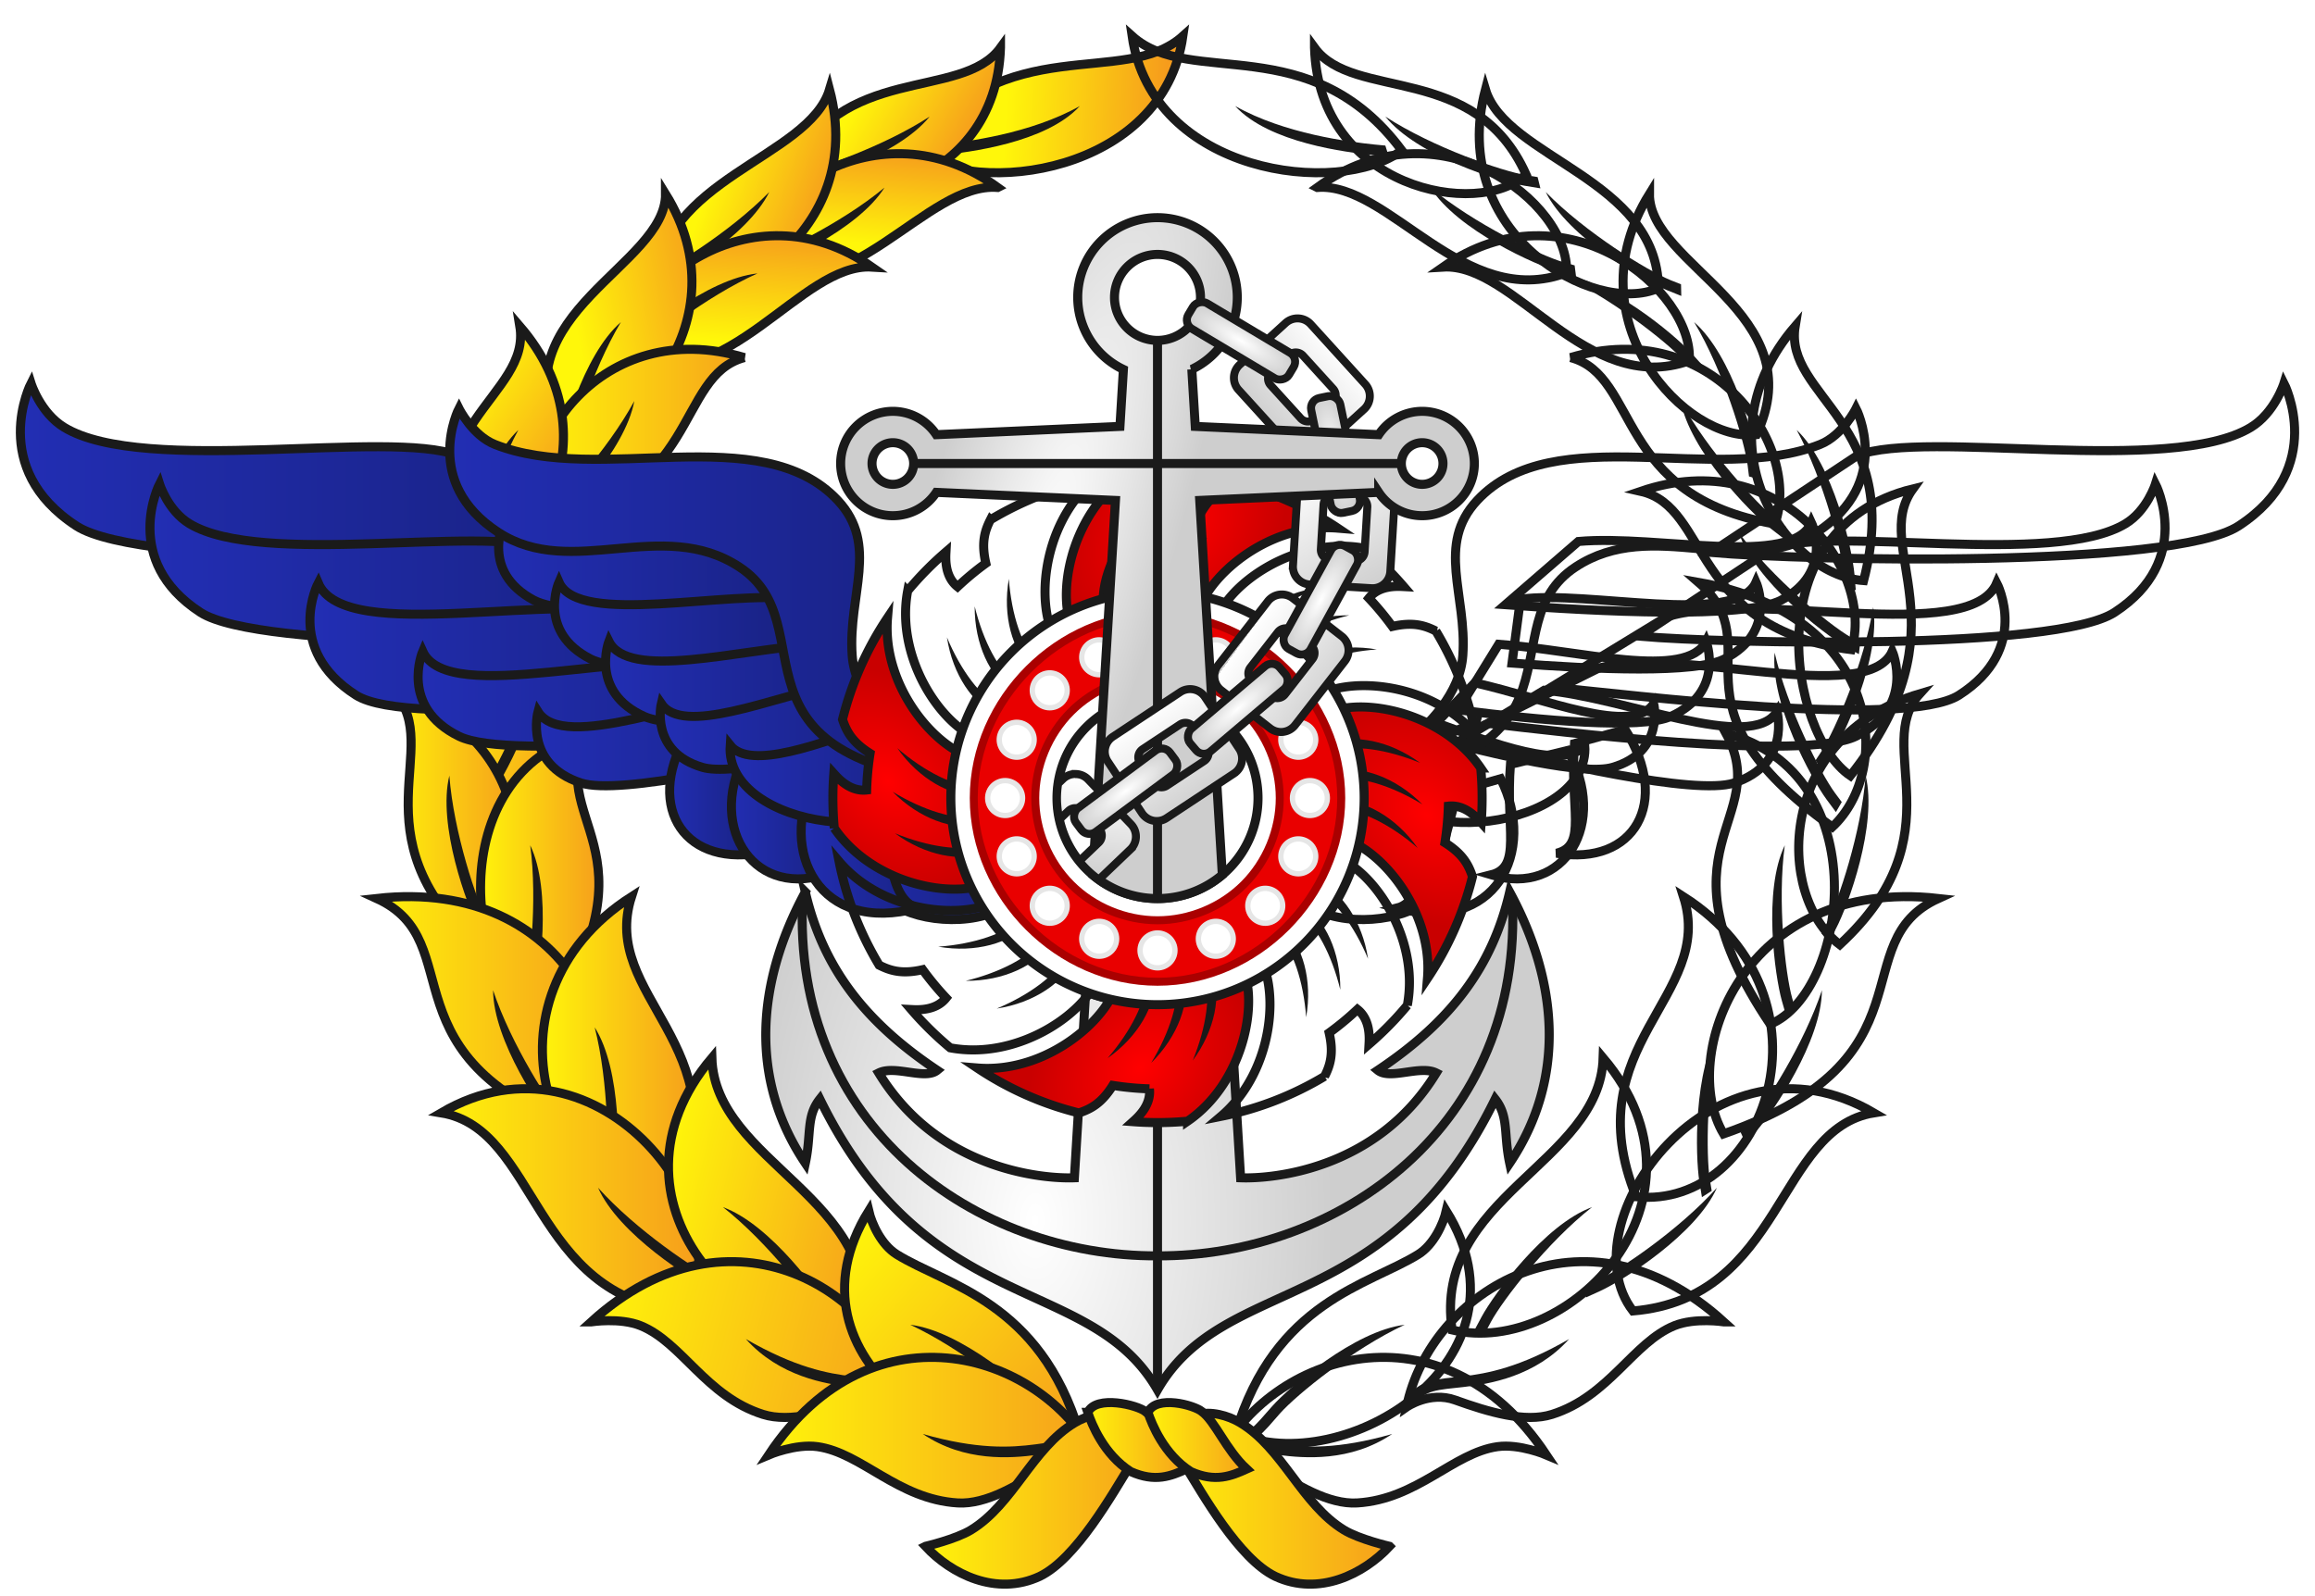 <svg xmlns="http://www.w3.org/2000/svg" xmlns:xlink="http://www.w3.org/1999/xlink" width="435" height="300" version="1.0"><defs><linearGradient id="g"><stop offset="0" style="stop-color:#222eb4;stop-opacity:1"/><stop offset="1" style="stop-color:#182180;stop-opacity:1"/></linearGradient><linearGradient id="f"><stop style="stop-color:#fff;stop-opacity:1" offset="0"/><stop style="stop-color:#cecece;stop-opacity:1" offset="1"/></linearGradient><linearGradient id="e"><stop style="stop-color:red;stop-opacity:1" offset="0"/><stop style="stop-color:#c90000;stop-opacity:1" offset="1"/></linearGradient><linearGradient id="d"><stop style="stop-color:#fff70a;stop-opacity:1" offset="0"/><stop style="stop-color:#f69c1c;stop-opacity:1" offset="1"/></linearGradient><linearGradient id="a"><stop style="stop-color:#7b7342;stop-opacity:1" offset="0"/><stop style="stop-color:#fbeb86;stop-opacity:1" offset="1"/></linearGradient><linearGradient id="b"><stop style="stop-color:#fbeb86;stop-opacity:1" offset="0"/><stop offset=".75" style="stop-color:#7b7342;stop-opacity:1"/><stop offset="1" style="stop-color:#fbeb86;stop-opacity:1"/></linearGradient><linearGradient id="c"><stop offset="0" style="stop-color:#e5b700;stop-opacity:1"/><stop offset="1" style="stop-color:#fff;stop-opacity:0"/></linearGradient><linearGradient xlink:href="#d" id="s" gradientUnits="userSpaceOnUse" x1="98.763" y1="82.124" x2="142.088" y2="82.124"/><linearGradient xlink:href="#d" id="t" gradientUnits="userSpaceOnUse" x1="70.664" y1="153.68" x2="96.941" y2="153.68"/><linearGradient xlink:href="#d" id="u" gradientUnits="userSpaceOnUse" x1="84.61" y1="106.291" x2="128.908" y2="106.291"/><linearGradient xlink:href="#d" id="v" gradientUnits="userSpaceOnUse" x1="72.578" y1="118.727" x2="96.929" y2="118.727"/><linearGradient xlink:href="#d" id="w" gradientUnits="userSpaceOnUse" x1="87.533" y1="165.943" x2="112.205" y2="165.943"/><linearGradient xlink:href="#d" id="y" gradientUnits="userSpaceOnUse" x1="88.523" y1="165.035" x2="112.437" y2="165.035"/><linearGradient xlink:href="#d" id="x" gradientUnits="userSpaceOnUse" x1="70.664" y1="153.68" x2="96.941" y2="153.68"/><linearGradient xlink:href="#d" id="z" gradientUnits="userSpaceOnUse" x1="68.679" y1="190.913" x2="115.72" y2="190.913"/><linearGradient xlink:href="#d" id="A" gradientUnits="userSpaceOnUse" x1="102.148" y1="196.218" x2="132.423" y2="196.218"/><linearGradient xlink:href="#d" id="B" gradientUnits="userSpaceOnUse" x1="79.494" y1="225.549" x2="131.224" y2="225.549"/><linearGradient xlink:href="#d" id="C" gradientUnits="userSpaceOnUse" x1="140.097" y1="241.545" x2="185.126" y2="241.545"/><linearGradient xlink:href="#d" id="D" gradientUnits="userSpaceOnUse" x1="88.285" y1="256.938" x2="153.989" y2="256.938"/><linearGradient xlink:href="#d" id="F" gradientUnits="userSpaceOnUse" x1="143.217" y1="268.815" x2="208.921" y2="268.815"/><linearGradient xlink:href="#d" id="E" gradientUnits="userSpaceOnUse" x1="145.928" y1="269.445" x2="205.451" y2="269.445"/><linearGradient xlink:href="#d" id="m" gradientUnits="userSpaceOnUse" x1="104.826" y1="61.794" x2="130.409" y2="42.437"/><linearGradient xlink:href="#d" id="n" gradientUnits="userSpaceOnUse" x1="106.36" y1="60.544" x2="129.842" y2="57.729"/><linearGradient xlink:href="#d" id="o" gradientUnits="userSpaceOnUse" x1="110.896" y1="58.498" x2="129.296" y2="57.875"/><linearGradient xlink:href="#d" id="p" gradientUnits="userSpaceOnUse" x1="108.026" y1="57.029" x2="129.925" y2="58.029"/><linearGradient xlink:href="#d" id="q" gradientUnits="userSpaceOnUse" x1="108.777" y1="58.381" x2="129.925" y2="58.029"/><linearGradient xlink:href="#d" id="r" gradientUnits="userSpaceOnUse" x1="106.62" y1="58.029" x2="132.796" y2="53.005"/><linearGradient xlink:href="#d" id="I" x1="171.718" y1="281.681" x2="218.165" y2="281.681" gradientUnits="userSpaceOnUse"/><linearGradient xlink:href="#d" id="H" x1="215.724" y1="281.681" x2="262.171" y2="281.681" gradientUnits="userSpaceOnUse"/><linearGradient xlink:href="#d" id="K" x1="214.229" y1="270.642" x2="235.221" y2="270.642" gradientUnits="userSpaceOnUse"/><linearGradient xlink:href="#d" id="J" x1="202.931" y1="270.642" x2="223.691" y2="270.642" gradientUnits="userSpaceOnUse"/><linearGradient xlink:href="#f" id="at" x1="263.152" y1="149.028" x2="282.977" y2="149.028" gradientUnits="userSpaceOnUse" spreadMethod="repeat" gradientTransform="rotate(137.74 273.588 105.388)"/><linearGradient xlink:href="#f" id="au" gradientUnits="userSpaceOnUse" spreadMethod="repeat" x1="280.769" y1="159.605" x2="266.055" y2="137.924" gradientTransform="rotate(-176.541 262.061 124.459)"/><linearGradient xlink:href="#f" id="az" gradientUnits="userSpaceOnUse" spreadMethod="repeat" x1="281.455" y1="151.661" x2="261" y2="152.32" gradientTransform="rotate(-142.123 252.746 142.38)"/><linearGradient xlink:href="#f" id="aB" gradientUnits="userSpaceOnUse" spreadMethod="repeat" x1="282.145" y1="146.209" x2="262.624" y2="146.883" gradientTransform="rotate(-123.491 244.87 159.6)"/><linearGradient xlink:href="#f" id="ax" gradientUnits="userSpaceOnUse" spreadMethod="repeat" x1="278.308" y1="160.502" x2="266.31" y2="146.493" gradientTransform="rotate(-133.709 238.8 169.15)"/><linearGradient xlink:href="#g" id="L" gradientUnits="userSpaceOnUse" x1="156.079" y1="153.891" x2="189.235" y2="153.891"/><linearGradient xlink:href="#g" id="M" gradientUnits="userSpaceOnUse" x1="2.711" y1="87.863" x2="115.751" y2="87.863"/><linearGradient xlink:href="#g" id="N" gradientUnits="userSpaceOnUse" x1="27.062" y1="105.133" x2="129.133" y2="105.133"/><linearGradient xlink:href="#g" id="O" gradientUnits="userSpaceOnUse" x1="57.126" y1="120.936" x2="145.86" y2="120.936"/><linearGradient xlink:href="#g" id="P" gradientUnits="userSpaceOnUse" x1="77.447" y1="130.701" x2="158.106" y2="130.701"/><linearGradient xlink:href="#g" id="Q" gradientUnits="userSpaceOnUse" x1="99.68" y1="138.707" x2="162.333" y2="138.707"/><linearGradient xlink:href="#g" id="R" gradientUnits="userSpaceOnUse" x1="124.714" y1="148.835" x2="142.453" y2="148.835"/><linearGradient xlink:href="#g" id="S" gradientUnits="userSpaceOnUse" x1="136.321" y1="153.052" x2="157.741" y2="153.052"/><linearGradient xlink:href="#g" id="T" gradientUnits="userSpaceOnUse" x1="149.421" y1="158.917" x2="175.57" y2="158.917"/><linearGradient xlink:href="#g" id="U" gradientUnits="userSpaceOnUse" x1="92.579" y1="105.998" x2="153.983" y2="105.998"/><linearGradient xlink:href="#g" id="V" gradientUnits="userSpaceOnUse" x1="103.079" y1="116.943" x2="151.578" y2="116.943"/><linearGradient xlink:href="#g" id="W" gradientUnits="userSpaceOnUse" x1="112.673" y1="127.597" x2="162.125" y2="127.597"/><linearGradient xlink:href="#g" id="X" gradientUnits="userSpaceOnUse" x1="122.946" y1="136.434" x2="168.766" y2="136.434"/><linearGradient xlink:href="#g" id="Y" gradientUnits="userSpaceOnUse" x1="136.071" y1="145.115" x2="177.058" y2="145.115"/><linearGradient xlink:href="#g" id="Z" gradientUnits="userSpaceOnUse" x1="83.389" y1="111.534" x2="183.012" y2="111.534"/><radialGradient xlink:href="#f" id="ay" cx="273.064" cy="164.159" fx="273.064" fy="164.159" r="3.538" gradientTransform="matrix(1 0 0 3.327 -337.578 -779.195)" gradientUnits="userSpaceOnUse"/><radialGradient xlink:href="#f" id="av" gradientUnits="userSpaceOnUse" gradientTransform="matrix(1 0 0 3.327 -501.583 -680.492)" cx="273.064" cy="164.159" fx="273.064" fy="164.159" r="3.538"/><radialGradient xlink:href="#f" id="aA" gradientUnits="userSpaceOnUse" gradientTransform="matrix(1 0 0 3.327 -544.89 -525.824)" cx="273.064" cy="164.159" fx="273.064" fy="164.159" r="3.538"/><radialGradient xlink:href="#f" id="aC" gradientUnits="userSpaceOnUse" gradientTransform="matrix(1 0 0 3.327 -525.115 -454.94)" cx="273.064" cy="164.159" fx="273.064" fy="164.159" r="3.538"/><radialGradient xlink:href="#f" id="aD" gradientUnits="userSpaceOnUse" gradientTransform="matrix(1 0 0 3.327 -518.472 -464.72)" cx="273.064" cy="164.159" fx="273.064" fy="164.159" r="3.538"/><radialGradient xlink:href="#f" id="ab" cx="194.533" cy="237.085" fx="194.533" fy="237.085" r="74.441" gradientTransform="matrix(.752 -.001 .002 1.339 47.788 -87.927)" gradientUnits="userSpaceOnUse"/><radialGradient xlink:href="#f" id="aw" cx="194.533" cy="108.91" fx="194.533" fy="108.91" r="60.387" gradientTransform="matrix(.377 .114 -.547 1.811 180.727 -110.134)" gradientUnits="userSpaceOnUse"/><radialGradient xlink:href="#e" id="aj" gradientUnits="userSpaceOnUse" gradientTransform="matrix(.929 0 0 .693 12.721 55.228)" cx="179.497" cy="185.159" fx="179.497" fy="185.159" r="25.729"/></defs><g style="display:inline"><use x="0" y="0" xlink:href="#h" id="i" transform="rotate(90 217.5 150)" width="100%" height="100%"/><use x="0" y="0" xlink:href="#i" id="j" transform="rotate(-22.5 217.5 150)" width="100%" height="100%"/><use x="0" y="0" xlink:href="#j" id="k" transform="rotate(-22.5 217.5 150)" width="100%" height="100%"/><use x="0" y="0" xlink:href="#k" id="l" transform="rotate(-22.5 217.5 150)" width="100%" height="100%"/><use xlink:href="#l" width="100%" height="100%"/><g style="display:inline"><g style="stroke-width:1.7;stroke-miterlimit:4;stroke-dasharray:none" id="G"><g style="stroke-width:1.7;stroke-miterlimit:4;stroke-dasharray:none"><g style="fill:#fdd60c;fill-opacity:1;stroke:#000;stroke-width:1.828;stroke-miterlimit:4;stroke-dasharray:none"><path style="fill:url(#m);fill-opacity:1;fill-rule:evenodd;stroke:#1a1a1a;stroke-width:1.828;stroke-linecap:butt;stroke-linejoin:miter;stroke-miterlimit:4;stroke-dasharray:none;stroke-opacity:1" d="M127.428 33.682c14.809 23.875-10.915 51.894-26.9 52.715-1.763-30.89 24.67-36.935 26.9-52.715z" transform="scale(.93) rotate(39.994 219.47 173.787)"/></g><path style="color:#000;font-style:normal;font-variant:normal;font-weight:400;font-stretch:normal;font-size:medium;line-height:normal;font-family:sans-serif;text-indent:0;text-align:start;text-decoration:none;text-decoration-line:none;text-decoration-style:solid;text-decoration-color:#000;letter-spacing:normal;word-spacing:normal;text-transform:none;direction:ltr;block-progression:tb;writing-mode:lr-tb;baseline-shift:baseline;text-anchor:start;white-space:normal;clip-rule:nonzero;display:inline;overflow:visible;visibility:visible;opacity:1;isolation:auto;mix-blend-mode:normal;color-interpolation:sRGB;color-interpolation-filters:linearRGB;solid-color:#000;solid-opacity:1;fill:#1a1a1a;fill-opacity:1;fill-rule:evenodd;stroke:none;stroke-width:1.7;stroke-linecap:butt;stroke-linejoin:miter;stroke-miterlimit:4;stroke-dasharray:none;stroke-dashoffset:0;stroke-opacity:1;color-rendering:auto;image-rendering:auto;shape-rendering:auto;text-rendering:auto;enable-background:accumulate" d="M145.146 33.28c.669-.106 1.366-.211 2.096-.336 4.628-.792 16.64-3.052 25.597-8.874-5.955 7.39-20.501 10.03-25.26 10.844-1.082.185-2.068.332-2.96.486" transform="rotate(3.643 253.016 494.816)"/></g><g style="stroke-width:1.7;stroke-miterlimit:4;stroke-dasharray:none"><g style="fill:#fdd60c;fill-opacity:1;stroke:#000;stroke-width:1.828;stroke-miterlimit:4;stroke-dasharray:none"><path d="M123.27 35.734c16.224 23.508-6.173 47.581-19.246 45.959-5.296-24.457 19.337-32.482 19.245-45.96Z" style="fill:url(#n);fill-opacity:1;fill-rule:evenodd;stroke:#1a1a1a;stroke-width:1.828;stroke-linecap:butt;stroke-linejoin:miter;stroke-miterlimit:4;stroke-dasharray:none;stroke-opacity:1" transform="scale(.93) rotate(36.35 202.435 142.82)"/></g><path d="M145.146 33.28c.669-.106 1.366-.211 2.096-.336 4.628-.792 17.552-5.21 26.509-11.03-5.955 7.388-21.413 12.187-26.172 13-1.082.185-2.068.332-2.96.486" style="color:#000;font-style:normal;font-variant:normal;font-weight:400;font-stretch:normal;font-size:medium;line-height:normal;font-family:sans-serif;text-indent:0;text-align:start;text-decoration:none;text-decoration-line:none;text-decoration-style:solid;text-decoration-color:#000;letter-spacing:normal;word-spacing:normal;text-transform:none;direction:ltr;block-progression:tb;writing-mode:lr-tb;baseline-shift:baseline;text-anchor:start;white-space:normal;clip-rule:nonzero;display:inline;overflow:visible;visibility:visible;opacity:1;isolation:auto;mix-blend-mode:normal;color-interpolation:sRGB;color-interpolation-filters:linearRGB;solid-color:#000;solid-opacity:1;fill:#1a1a1a;fill-opacity:1;fill-rule:evenodd;stroke:none;stroke-width:1.7;stroke-linecap:butt;stroke-linejoin:miter;stroke-miterlimit:4;stroke-dasharray:none;stroke-dashoffset:0;stroke-opacity:1;color-rendering:auto;image-rendering:auto;shape-rendering:auto;text-rendering:auto;enable-background:accumulate" transform="translate(.929)"/></g><g style="stroke-width:1.7;stroke-miterlimit:4;stroke-dasharray:none"><g style="fill:#fdd60c;fill-opacity:1;stroke:#000;stroke-width:1.7;stroke-miterlimit:4;stroke-dasharray:none"><path style="fill:url(#o);fill-opacity:1;fill-rule:evenodd;stroke:#1a1a1a;stroke-width:1.7;stroke-linecap:butt;stroke-linejoin:miter;stroke-miterlimit:4;stroke-dasharray:none;stroke-opacity:1" d="M123.395 36.14c14.809 23.876-6.298 47.175-19.371 45.553-5.828-19.684 19.462-32.074 19.37-45.552z" transform="scale(1 -1) rotate(85.851 193.807 34.903)"/></g><path style="color:#000;font-style:normal;font-variant:normal;font-weight:400;font-stretch:normal;font-size:medium;line-height:normal;font-family:sans-serif;text-indent:0;text-align:start;text-decoration:none;text-decoration-line:none;text-decoration-style:solid;text-decoration-color:#000;letter-spacing:normal;word-spacing:normal;text-transform:none;direction:ltr;block-progression:tb;writing-mode:lr-tb;baseline-shift:baseline;text-anchor:start;white-space:normal;clip-rule:nonzero;display:inline;overflow:visible;visibility:visible;opacity:1;isolation:auto;mix-blend-mode:normal;color-interpolation:sRGB;color-interpolation-filters:linearRGB;solid-color:#000;solid-opacity:1;fill:#1a1a1a;fill-opacity:1;fill-rule:evenodd;stroke:none;stroke-width:1.7;stroke-linecap:butt;stroke-linejoin:miter;stroke-miterlimit:4;stroke-dasharray:none;stroke-dashoffset:0;stroke-opacity:1;color-rendering:auto;image-rendering:auto;shape-rendering:auto;text-rendering:auto;enable-background:accumulate" d="M138.19 49.88c.651-.183 1.331-.369 2.042-.578 4.504-1.325 16.825-7.22 25.043-14.045-5.054 8.033-19.847 14.6-24.479 15.963-1.053.31-2.016.57-2.883.828" transform="translate(.929)"/></g><g style="stroke-width:1.7;stroke-miterlimit:4;stroke-dasharray:none"><g style="fill:#fdd60c;fill-opacity:1;stroke:#000;stroke-width:1.7;stroke-miterlimit:4;stroke-dasharray:none"><path style="fill:url(#p);fill-opacity:1;fill-rule:evenodd;stroke:#1a1a1a;stroke-width:1.7;stroke-linecap:butt;stroke-linejoin:miter;stroke-miterlimit:4;stroke-dasharray:none;stroke-opacity:1" d="M124.132 36.447c14.809 23.875-7.035 46.868-20.108 45.246-5.828-19.684 20.2-31.768 20.108-45.246z" transform="rotate(17.079 205.394 132.34)"/></g><path style="color:#000;font-style:normal;font-variant:normal;font-weight:400;font-stretch:normal;font-size:medium;line-height:normal;font-family:sans-serif;text-indent:0;text-align:start;text-decoration:none;text-decoration-line:none;text-decoration-style:solid;text-decoration-color:#000;letter-spacing:normal;word-spacing:normal;text-transform:none;direction:ltr;block-progression:tb;writing-mode:lr-tb;baseline-shift:baseline;text-anchor:start;white-space:normal;clip-rule:nonzero;display:inline;overflow:visible;visibility:visible;opacity:1;isolation:auto;mix-blend-mode:normal;color-interpolation:sRGB;color-interpolation-filters:linearRGB;solid-color:#000;solid-opacity:1;fill:#1a1a1a;fill-opacity:1;fill-rule:evenodd;stroke:none;stroke-width:1.7;stroke-linecap:butt;stroke-linejoin:miter;stroke-miterlimit:4;stroke-dasharray:none;stroke-dashoffset:0;stroke-opacity:1;color-rendering:auto;image-rendering:auto;shape-rendering:auto;text-rendering:auto;enable-background:accumulate" d="M115.856 72.036c.452-.504.919-1.032 1.42-1.578 3.174-3.46 13.895-11.92 23.644-16.288-9.438.995-21.853 11.38-25.117 14.936-.743.809-1.401 1.558-2.014 2.224" transform="scale(1 -1) rotate(69.794 207.436 11.642)"/></g><g style="stroke-width:1.7;stroke-miterlimit:4;stroke-dasharray:none"><g style="fill:#fdd60c;fill-opacity:1;stroke:#000;stroke-width:1.7;stroke-miterlimit:4;stroke-dasharray:none"><path style="fill:url(#q);fill-opacity:1;fill-rule:evenodd;stroke:#1a1a1a;stroke-width:1.7;stroke-linecap:butt;stroke-linejoin:miter;stroke-miterlimit:4;stroke-dasharray:none;stroke-opacity:1" d="M124.132 36.447c14.809 23.875-7.035 46.868-20.108 45.246-5.828-19.684 20.2-31.768 20.108-45.246z" transform="scale(1 -1) rotate(86.873 189.748 14.101)"/></g><path style="color:#000;font-style:normal;font-variant:normal;font-weight:400;font-stretch:normal;font-size:medium;line-height:normal;font-family:sans-serif;text-indent:0;text-align:start;text-decoration:none;text-decoration-line:none;text-decoration-style:solid;text-decoration-color:#000;letter-spacing:normal;word-spacing:normal;text-transform:none;direction:ltr;block-progression:tb;writing-mode:lr-tb;baseline-shift:baseline;text-anchor:start;white-space:normal;clip-rule:nonzero;display:inline;overflow:visible;visibility:visible;opacity:1;isolation:auto;mix-blend-mode:normal;color-interpolation:sRGB;color-interpolation-filters:linearRGB;solid-color:#000;solid-opacity:1;fill:#1a1a1a;fill-opacity:1;fill-rule:evenodd;stroke:none;stroke-width:1.7;stroke-linecap:butt;stroke-linejoin:miter;stroke-miterlimit:4;stroke-dasharray:none;stroke-dashoffset:0;stroke-opacity:1;color-rendering:auto;image-rendering:auto;shape-rendering:auto;text-rendering:auto;enable-background:accumulate" d="M116.34 69.257c.453-.505.92-1.033 1.42-1.579 3.176-3.459 13.897-11.92 23.645-16.288-9.437.995-21.853 11.38-25.117 14.936-.743.809-1.401 1.558-2.014 2.224" transform="translate(.929)"/></g><g style="stroke-width:1.7;stroke-miterlimit:4;stroke-dasharray:none"><path style="fill:url(#r);fill-opacity:1;fill-rule:evenodd;stroke:#1a1a1a;stroke-width:1.7;stroke-linecap:butt;stroke-linejoin:miter;stroke-miterlimit:4;stroke-dasharray:none;stroke-opacity:1" d="M124.132 36.447c14.809 23.875-7.035 46.868-20.108 45.246-10.855-22.848 20.2-31.768 20.108-45.246z" transform="translate(.929)"/><path style="color:#000;font-style:normal;font-variant:normal;font-weight:400;font-stretch:normal;font-size:medium;line-height:normal;font-family:sans-serif;text-indent:0;text-align:start;text-decoration:none;text-decoration-line:none;text-decoration-style:solid;text-decoration-color:#000;letter-spacing:normal;word-spacing:normal;text-transform:none;direction:ltr;block-progression:tb;writing-mode:lr-tb;baseline-shift:baseline;text-anchor:start;white-space:normal;clip-rule:nonzero;display:inline;overflow:visible;visibility:visible;opacity:1;isolation:auto;mix-blend-mode:normal;color-interpolation:sRGB;color-interpolation-filters:linearRGB;solid-color:#000;solid-opacity:1;fill:#1a1a1a;fill-opacity:1;fill-rule:evenodd;stroke:none;stroke-width:1.7;stroke-linecap:butt;stroke-linejoin:miter;stroke-miterlimit:4;stroke-dasharray:none;stroke-dashoffset:0;stroke-opacity:1;color-rendering:auto;image-rendering:auto;shape-rendering:auto;text-rendering:auto;enable-background:accumulate" d="M105.425 89.549c.081-.673.161-1.373.26-2.108.62-4.654 4.56-17.73 10.048-26.896-7.166 6.223-11.392 21.847-12.03 26.632-.146 1.088-.256 2.08-.377 2.976" transform="translate(.929)"/></g><g style="stroke-width:1.7;stroke-miterlimit:4;stroke-dasharray:none"><path d="M138.95 67.204c-26.926-8.024-43.564 16.947-38.383 31.278 30.249-5.149 25.353-27.829 38.382-31.278z" style="fill:url(#s);fill-opacity:1;fill-rule:evenodd;stroke:#1a1a1a;stroke-width:1.7;stroke-linecap:butt;stroke-linejoin:miter;stroke-miterlimit:4;stroke-dasharray:none;stroke-opacity:1" transform="translate(.929)"/><path d="M98.52 98.992c.537-.412 1.1-.837 1.682-1.294 3.693-2.9 12.954-12.938 18.059-22.322-1.719 9.333-13.027 20.913-16.824 23.894-.864.678-1.661 1.277-2.372 1.837" style="color:#000;font-style:normal;font-variant:normal;font-weight:400;font-stretch:normal;font-size:medium;line-height:normal;font-family:sans-serif;text-indent:0;text-align:start;text-decoration:none;text-decoration-line:none;text-decoration-style:solid;text-decoration-color:#000;letter-spacing:normal;word-spacing:normal;text-transform:none;direction:ltr;block-progression:tb;writing-mode:lr-tb;baseline-shift:baseline;text-anchor:start;white-space:normal;clip-rule:nonzero;display:inline;overflow:visible;visibility:visible;opacity:1;isolation:auto;mix-blend-mode:normal;color-interpolation:sRGB;color-interpolation-filters:linearRGB;solid-color:#000;solid-opacity:1;fill:#1a1a1a;fill-opacity:1;fill-rule:evenodd;stroke:none;stroke-width:1.7;stroke-linecap:butt;stroke-linejoin:miter;stroke-miterlimit:4;stroke-dasharray:none;stroke-dashoffset:0;stroke-opacity:1;color-rendering:auto;image-rendering:auto;shape-rendering:auto;text-rendering:auto;enable-background:accumulate" transform="translate(.929)"/></g><g style="stroke-width:1.7;stroke-miterlimit:4;stroke-dasharray:none"><path style="fill:url(#t);fill-opacity:1;fill-rule:evenodd;stroke:#1a1a1a;stroke-width:1.7;stroke-linecap:butt;stroke-linejoin:miter;stroke-miterlimit:4;stroke-dasharray:none;stroke-opacity:1" d="M73.319 130.38c26.934 7.994 27.22 37.999 15.05 47.17-22.518-20.844-6.023-37.162-15.05-47.17z" transform="rotate(32.749 203.026 137.295)"/><path style="color:#000;font-style:normal;font-variant:normal;font-weight:400;font-stretch:normal;font-size:medium;line-height:normal;font-family:sans-serif;text-indent:0;text-align:start;text-decoration:none;text-decoration-line:none;text-decoration-style:solid;text-decoration-color:#000;letter-spacing:normal;word-spacing:normal;text-transform:none;direction:ltr;block-progression:tb;writing-mode:lr-tb;baseline-shift:baseline;text-anchor:start;white-space:normal;clip-rule:nonzero;display:inline;overflow:visible;visibility:visible;opacity:1;isolation:auto;mix-blend-mode:normal;color-interpolation:sRGB;color-interpolation-filters:linearRGB;solid-color:#000;solid-opacity:1;fill:#1a1a1a;fill-opacity:1;fill-rule:evenodd;stroke:none;stroke-width:1.7;stroke-linecap:butt;stroke-linejoin:miter;stroke-miterlimit:4;stroke-dasharray:none;stroke-dashoffset:0;stroke-opacity:1;color-rendering:auto;image-rendering:auto;shape-rendering:auto;text-rendering:auto;enable-background:accumulate" d="M91.95 176.571c-.322-.596-.661-1.215-1.005-1.87-2.179-4.16-6.508-17.113-7.314-27.765-2.261 9.217 3.303 24.416 5.543 28.692.51.973.992 1.846 1.41 2.648" transform="rotate(32.749 203.026 137.295)"/></g><g style="stroke-width:1.7;stroke-miterlimit:4;stroke-dasharray:none"><path style="fill:url(#u);fill-opacity:1;fill-rule:evenodd;stroke:#1a1a1a;stroke-width:1.7;stroke-linecap:butt;stroke-linejoin:miter;stroke-miterlimit:4;stroke-dasharray:none;stroke-opacity:1" d="M125.774 92.348c-26.593-9.063-44.188 15.243-39.568 29.764 30.426-3.97 26.414-26.823 39.568-29.764Z" transform="translate(.929)"/><path style="color:#000;font-style:normal;font-variant:normal;font-weight:400;font-stretch:normal;font-size:medium;line-height:normal;font-family:sans-serif;text-indent:0;text-align:start;text-decoration:none;text-decoration-line:none;text-decoration-style:solid;text-decoration-color:#000;letter-spacing:normal;word-spacing:normal;text-transform:none;direction:ltr;block-progression:tb;writing-mode:lr-tb;baseline-shift:baseline;text-anchor:start;white-space:normal;clip-rule:nonzero;display:inline;overflow:visible;visibility:visible;opacity:1;isolation:auto;mix-blend-mode:normal;color-interpolation:sRGB;color-interpolation-filters:linearRGB;solid-color:#000;solid-opacity:1;fill:#1a1a1a;fill-opacity:1;fill-rule:evenodd;stroke:none;stroke-width:1.7;stroke-linecap:butt;stroke-linejoin:miter;stroke-miterlimit:4;stroke-dasharray:none;stroke-dashoffset:0;stroke-opacity:1;color-rendering:auto;image-rendering:auto;shape-rendering:auto;text-rendering:auto;enable-background:accumulate" d="M84.532 120.778c.589-.334 1.205-.677 1.845-1.05 4.058-2.362 14.614-11.028 20.964-19.618-2.989 9.007-15.786 18.917-19.958 21.346-.949.552-1.821 1.036-2.603 1.492" transform="translate(.929)"/></g><path d="M74.626 91.883c29.862 7.305 23.264 46.154 11.757 53.92-22.358-28.16-3.616-42.69-11.757-53.92z" style="fill:url(#v);fill-opacity:1;fill-rule:evenodd;stroke:#1a1a1a;stroke-width:1.7;stroke-linecap:butt;stroke-linejoin:miter;stroke-miterlimit:4;stroke-dasharray:none;stroke-opacity:1" transform="translate(.929)"/><path d="M92.93 142.93c-.372-.565-.763-1.152-1.162-1.776-2.53-3.956-7.961-16.487-9.685-27.03-1.456 9.378 5.4 24.04 8 28.107.592.925 1.147 1.754 1.634 2.517" style="color:#000;font-style:normal;font-variant:normal;font-weight:400;font-stretch:normal;font-size:medium;line-height:normal;font-family:sans-serif;text-indent:0;text-align:start;text-decoration:none;text-decoration-line:none;text-decoration-style:solid;text-decoration-color:#000;letter-spacing:normal;word-spacing:normal;text-transform:none;direction:ltr;block-progression:tb;writing-mode:lr-tb;baseline-shift:baseline;text-anchor:start;white-space:normal;clip-rule:nonzero;display:inline;overflow:visible;visibility:visible;opacity:1;isolation:auto;mix-blend-mode:normal;color-interpolation:sRGB;color-interpolation-filters:linearRGB;solid-color:#000;solid-opacity:1;fill:#1a1a1a;fill-opacity:1;fill-rule:evenodd;stroke:none;stroke-width:1.7;stroke-linecap:butt;stroke-linejoin:miter;stroke-miterlimit:4;stroke-dasharray:none;stroke-dashoffset:0;stroke-opacity:1;color-rendering:auto;image-rendering:auto;shape-rendering:auto;text-rendering:auto;enable-background:accumulate" transform="translate(.929)"/><g style="stroke-width:1.7;stroke-miterlimit:4;stroke-dasharray:none"><path d="M108.86 140.627c-30.145 17.754-22.095 45.844-7.419 51.876 22.475-33.43-1.575-35.388 7.419-51.876z" style="fill:url(#w);fill-opacity:1;fill-rule:evenodd;stroke:#1a1a1a;stroke-width:1.7;stroke-linecap:butt;stroke-linejoin:miter;stroke-miterlimit:4;stroke-dasharray:none;stroke-opacity:1" transform="rotate(20.523 198.435 144.327)"/><path d="M98.125 188.733c.19-.65.394-1.326.593-2.039 1.266-4.521 2.803-18.092 1.375-28.679 4.13 8.544 1.851 24.569.55 29.218-.295 1.057-.585 2.012-.827 2.883" style="color:#000;font-style:normal;font-variant:normal;font-weight:400;font-stretch:normal;font-size:medium;line-height:normal;font-family:sans-serif;text-indent:0;text-align:start;text-decoration:none;text-decoration-line:none;text-decoration-style:solid;text-decoration-color:#000;letter-spacing:normal;word-spacing:normal;text-transform:none;direction:ltr;block-progression:tb;writing-mode:lr-tb;baseline-shift:baseline;text-anchor:start;white-space:normal;clip-rule:nonzero;display:inline;overflow:visible;visibility:visible;opacity:1;isolation:auto;mix-blend-mode:normal;color-interpolation:sRGB;color-interpolation-filters:linearRGB;solid-color:#000;solid-opacity:1;fill:#1a1a1a;fill-opacity:1;fill-rule:evenodd;stroke:none;stroke-width:1.7;stroke-linecap:butt;stroke-linejoin:miter;stroke-miterlimit:4;stroke-dasharray:none;stroke-dashoffset:0;stroke-opacity:1;color-rendering:auto;image-rendering:auto;shape-rendering:auto;text-rendering:auto;enable-background:accumulate" transform="rotate(20.523 198.435 144.327)"/></g><g style="stroke-width:1.7;stroke-miterlimit:4;stroke-dasharray:none"><path d="M73.319 130.38c26.934 7.994 27.22 37.999 15.05 47.17-22.518-20.844-6.023-37.162-15.05-47.17z" style="fill:url(#x);fill-opacity:1;fill-rule:evenodd;stroke:#1a1a1a;stroke-width:1.7;stroke-linecap:butt;stroke-linejoin:miter;stroke-miterlimit:4;stroke-dasharray:none;stroke-opacity:1" transform="translate(.929)"/><path d="M91.824 175.418c-.32-.596-.66-1.214-1.004-1.87-2.179-4.16-6.508-17.113-7.314-27.765-2.261 9.217 3.303 24.416 5.543 28.692.51.973.992 1.846 1.41 2.648" style="color:#000;font-style:normal;font-variant:normal;font-weight:400;font-stretch:normal;font-size:medium;line-height:normal;font-family:sans-serif;text-indent:0;text-align:start;text-decoration:none;text-decoration-line:none;text-decoration-style:solid;text-decoration-color:#000;letter-spacing:normal;word-spacing:normal;text-transform:none;direction:ltr;block-progression:tb;writing-mode:lr-tb;baseline-shift:baseline;text-anchor:start;white-space:normal;clip-rule:nonzero;display:inline;overflow:visible;visibility:visible;opacity:1;isolation:auto;mix-blend-mode:normal;color-interpolation:sRGB;color-interpolation-filters:linearRGB;solid-color:#000;solid-opacity:1;fill:#1a1a1a;fill-opacity:1;fill-rule:evenodd;stroke:none;stroke-width:1.7;stroke-linecap:butt;stroke-linejoin:miter;stroke-miterlimit:4;stroke-dasharray:none;stroke-dashoffset:0;stroke-opacity:1;color-rendering:auto;image-rendering:auto;shape-rendering:auto;text-rendering:auto;enable-background:accumulate" transform="translate(.929)"/></g><g style="stroke-width:1.7;stroke-miterlimit:4;stroke-dasharray:none"><path style="fill:url(#y);fill-opacity:1;fill-rule:evenodd;stroke:#1a1a1a;stroke-width:1.7;stroke-linecap:butt;stroke-linejoin:miter;stroke-miterlimit:4;stroke-dasharray:none;stroke-opacity:1" d="M109.75 137.839c-28.539 7.48-22.985 48.633-8.309 54.664 22.475-33.43-.685-38.176 8.31-54.664z" transform="translate(.929)"/><path style="color:#000;font-style:normal;font-variant:normal;font-weight:400;font-stretch:normal;font-size:medium;line-height:normal;font-family:sans-serif;text-indent:0;text-align:start;text-decoration:none;text-decoration-line:none;text-decoration-style:solid;text-decoration-color:#000;letter-spacing:normal;word-spacing:normal;text-transform:none;direction:ltr;block-progression:tb;writing-mode:lr-tb;baseline-shift:baseline;text-anchor:start;white-space:normal;clip-rule:nonzero;display:inline;overflow:visible;visibility:visible;opacity:1;isolation:auto;mix-blend-mode:normal;color-interpolation:sRGB;color-interpolation-filters:linearRGB;solid-color:#000;solid-opacity:1;fill:#1a1a1a;fill-opacity:1;fill-rule:evenodd;stroke:none;stroke-width:1.7;stroke-linecap:butt;stroke-linejoin:miter;stroke-miterlimit:4;stroke-dasharray:none;stroke-dashoffset:0;stroke-opacity:1;color-rendering:auto;image-rendering:auto;shape-rendering:auto;text-rendering:auto;enable-background:accumulate" d="M96.735 189.596c.19-.65.393-1.325.592-2.038 1.266-4.522 2.803-18.093 1.375-28.68 4.13 8.545 1.851 24.57.55 29.218-.295 1.058-.585 2.012-.827 2.884" transform="translate(.929)"/></g><g style="stroke-width:1.7;stroke-miterlimit:4;stroke-dasharray:none"><path d="M71.831 168.869c36.842-4.12 48.98 29.806 40.375 44.25-40.309-14.045-22.267-35.993-40.375-44.25Z" style="fill:url(#z);fill-opacity:1;fill-rule:evenodd;stroke:#1a1a1a;stroke-width:1.7;stroke-linecap:butt;stroke-linejoin:miter;stroke-miterlimit:4;stroke-dasharray:none;stroke-opacity:1" transform="translate(-1.071)"/><path d="M108.982 212.854c-.456-.5-.935-1.018-1.428-1.57-3.122-3.507-10.463-15.024-13.83-25.163.043 9.49 9.127 22.886 12.337 26.492.73.82 1.41 1.55 2.01 2.227" style="color:#000;font-style:normal;font-variant:normal;font-weight:400;font-stretch:normal;font-size:medium;line-height:normal;font-family:sans-serif;text-indent:0;text-align:start;text-decoration:none;text-decoration-line:none;text-decoration-style:solid;text-decoration-color:#000;letter-spacing:normal;word-spacing:normal;text-transform:none;direction:ltr;block-progression:tb;writing-mode:lr-tb;baseline-shift:baseline;text-anchor:start;white-space:normal;clip-rule:nonzero;display:inline;overflow:visible;visibility:visible;opacity:1;isolation:auto;mix-blend-mode:normal;color-interpolation:sRGB;color-interpolation-filters:linearRGB;solid-color:#000;solid-opacity:1;fill:#1a1a1a;fill-opacity:1;fill-rule:evenodd;stroke:none;stroke-width:1.7;stroke-linecap:butt;stroke-linejoin:miter;stroke-miterlimit:4;stroke-dasharray:none;stroke-dashoffset:0;stroke-opacity:1;color-rendering:auto;image-rendering:auto;shape-rendering:auto;text-rendering:auto;enable-background:accumulate" transform="translate(-1.071)"/></g><g style="stroke-width:1.7;stroke-miterlimit:4;stroke-dasharray:none"><path style="fill:url(#A);fill-opacity:1;fill-rule:evenodd;stroke:#1a1a1a;stroke-width:1.7;stroke-linecap:butt;stroke-linejoin:miter;stroke-miterlimit:4;stroke-dasharray:none;stroke-opacity:1" d="M119.732 168.533c-29.886 19.169-15.27 58.863 8.897 56.402 11.598-28.713-14.96-37.446-8.897-56.402z" transform="translate(-1.071)"/><path style="color:#000;font-style:normal;font-variant:normal;font-weight:400;font-stretch:normal;font-size:medium;line-height:normal;font-family:sans-serif;text-indent:0;text-align:start;text-decoration:none;text-decoration-line:none;text-decoration-style:solid;text-decoration-color:#000;letter-spacing:normal;word-spacing:normal;text-transform:none;direction:ltr;block-progression:tb;writing-mode:lr-tb;baseline-shift:baseline;text-anchor:start;white-space:normal;clip-rule:nonzero;display:inline;overflow:visible;visibility:visible;opacity:1;isolation:auto;mix-blend-mode:normal;color-interpolation:sRGB;color-interpolation-filters:linearRGB;solid-color:#000;solid-opacity:1;fill:#1a1a1a;fill-opacity:1;fill-rule:evenodd;stroke:none;stroke-width:1.7;stroke-linecap:butt;stroke-linejoin:miter;stroke-miterlimit:4;stroke-dasharray:none;stroke-dashoffset:0;stroke-opacity:1;color-rendering:auto;image-rendering:auto;shape-rendering:auto;text-rendering:auto;enable-background:accumulate" d="M114.43 223.831c.114-.668.237-1.362.352-2.094.732-4.638.683-18.295-1.965-28.644 5.094 8.006 4.692 24.187 3.94 28.956-.171 1.084-.348 2.066-.487 2.96" transform="translate(-1.071)"/></g><path d="M81.96 209.168c30.137-17.645 57.954 20.772 45.27 37.238-28.327-2.433-27-34.262-45.27-37.238z" style="fill:url(#B);fill-opacity:1;fill-rule:evenodd;stroke:#1a1a1a;stroke-width:1.7;stroke-linecap:butt;stroke-linejoin:miter;stroke-miterlimit:4;stroke-dasharray:none;stroke-opacity:1" transform="translate(.929)"/><path d="M136.103 241.677c-.618-.277-1.263-.56-1.936-.872-4.26-1.97-15.585-9.607-22.713-17.563 3.821 8.687 17.493 17.351 21.874 19.378.997.46 1.91.86 2.731 1.241" style="color:#000;font-style:normal;font-variant:normal;font-weight:400;font-stretch:normal;font-size:medium;line-height:normal;font-family:sans-serif;text-indent:0;text-align:start;text-decoration:none;text-decoration-line:none;text-decoration-style:solid;text-decoration-color:#000;letter-spacing:normal;word-spacing:normal;text-transform:none;direction:ltr;block-progression:tb;writing-mode:lr-tb;baseline-shift:baseline;text-anchor:start;white-space:normal;clip-rule:nonzero;display:inline;overflow:visible;visibility:visible;opacity:1;isolation:auto;mix-blend-mode:normal;color-interpolation:sRGB;color-interpolation-filters:linearRGB;solid-color:#000;solid-opacity:1;fill:#1a1a1a;fill-opacity:1;fill-rule:evenodd;stroke:none;stroke-width:1.7;stroke-linecap:butt;stroke-linejoin:miter;stroke-miterlimit:4;stroke-dasharray:none;stroke-dashoffset:0;stroke-opacity:1;color-rendering:auto;image-rendering:auto;shape-rendering:auto;text-rendering:auto;enable-background:accumulate" transform="translate(.929)"/><g style="stroke-width:1.7;stroke-miterlimit:4;stroke-dasharray:none"><path d="M144.909 219.42c-15.818 31.134 19.203 53.375 39.323 43.292-2.098-25.182-34.171-24.068-39.323-43.292z" style="fill:url(#C);fill-opacity:1;fill-rule:evenodd;stroke:#1a1a1a;stroke-width:1.7;stroke-linecap:butt;stroke-linejoin:miter;stroke-miterlimit:4;stroke-dasharray:none;stroke-opacity:1" transform="rotate(13.222 228.143 161.028)"/><path d="M178.168 264.486c-.444-.51-.903-1.046-1.396-1.6-3.124-3.504-13.72-12.122-23.404-16.632 9.422 1.134 21.684 11.699 24.896 15.303.73.82 1.378 1.578 1.981 2.252" style="color:#000;font-style:normal;font-variant:normal;font-weight:400;font-stretch:normal;font-size:medium;line-height:normal;font-family:sans-serif;text-indent:0;text-align:start;text-decoration:none;text-decoration-line:none;text-decoration-style:solid;text-decoration-color:#000;letter-spacing:normal;word-spacing:normal;text-transform:none;direction:ltr;block-progression:tb;writing-mode:lr-tb;baseline-shift:baseline;text-anchor:start;white-space:normal;clip-rule:nonzero;display:inline;overflow:visible;visibility:visible;opacity:1;isolation:auto;mix-blend-mode:normal;color-interpolation:sRGB;color-interpolation-filters:linearRGB;solid-color:#000;solid-opacity:1;fill:#1a1a1a;fill-opacity:1;fill-rule:evenodd;stroke:none;stroke-width:1.7;stroke-linecap:butt;stroke-linejoin:miter;stroke-miterlimit:4;stroke-dasharray:none;stroke-dashoffset:0;stroke-opacity:1;color-rendering:auto;image-rendering:auto;shape-rendering:auto;text-rendering:auto;enable-background:accumulate" transform="rotate(13.222 228.143 161.028)"/></g><g style="stroke-width:1.7;stroke-miterlimit:4;stroke-dasharray:none"><path style="fill:url(#D);fill-opacity:1;fill-rule:evenodd;stroke:#1a1a1a;stroke-width:1.7;stroke-linecap:butt;stroke-linejoin:miter;stroke-miterlimit:4;stroke-dasharray:none;stroke-opacity:1" d="M90.564 261.59c19.663-29.579 52.121-19.025 61.736 1.04 0 0-4.962-1.898-9.19.934-5.584 3.74-11.678 7.363-16.995 7.044-11.263-.675-18.064-9.414-26.36-10.579-4.152-.582-9.19 1.561-9.19 1.561z" transform="rotate(14.069 154.047 338.179)"/><path style="color:#000;font-style:normal;font-variant:normal;font-weight:400;font-stretch:normal;font-size:medium;line-height:normal;font-family:sans-serif;text-indent:0;text-align:start;text-decoration:none;text-decoration-line:none;text-decoration-style:solid;text-decoration-color:#000;letter-spacing:normal;word-spacing:normal;text-transform:none;direction:ltr;block-progression:tb;writing-mode:lr-tb;baseline-shift:baseline;text-anchor:start;white-space:normal;clip-rule:nonzero;display:inline;overflow:visible;visibility:visible;opacity:1;isolation:auto;mix-blend-mode:normal;color-interpolation:sRGB;color-interpolation-filters:linearRGB;solid-color:#000;solid-opacity:1;fill:#1a1a1a;fill-opacity:1;fill-rule:evenodd;stroke:none;stroke-width:1.7;stroke-linecap:butt;stroke-linejoin:miter;stroke-miterlimit:4;stroke-dasharray:none;stroke-dashoffset:0;stroke-opacity:1;color-rendering:auto;image-rendering:auto;shape-rendering:auto;text-rendering:auto;enable-background:accumulate" d="M140.918 261.582c2.393-.312 4.29-.663 5.841-.598 1.552.065 2.761.46 4.166 1.778l1.368-1.46c-1.71-1.602-3.55-2.236-5.45-2.316-1.899-.08-3.855.31-6.183.613-4.656.606-10.845.979-21.118-1.949 7.866 5.31 16.588 4.555 21.376 3.932z" transform="rotate(14.069 154.047 338.179)"/></g><g style="stroke-width:1.7;stroke-miterlimit:4;stroke-dasharray:none"><g style="stroke-width:1.7;stroke-miterlimit:4;stroke-dasharray:none"><path style="fill:url(#E);fill-opacity:1;fill-rule:evenodd;stroke:#1a1a1a;stroke-width:1.7;stroke-linecap:butt;stroke-linejoin:miter;stroke-miterlimit:4;stroke-dasharray:none;stroke-opacity:1" d="M147.093 279.809c5.209-32.525 47.65-25.73 57.265-5.664-21.826 13.853-37.079 4.645-47.925 2.927-3.417-.54-7.344 1.288-9.34 2.737z" transform="scale(1 -1) rotate(-40.878 -525.595 4.448)"/><path style="color:#000;font-style:normal;font-variant:normal;font-weight:400;font-stretch:normal;font-size:medium;line-height:normal;font-family:sans-serif;text-indent:0;text-align:start;text-decoration:none;text-decoration-line:none;text-decoration-style:solid;text-decoration-color:#000;letter-spacing:normal;word-spacing:normal;text-transform:none;direction:ltr;block-progression:tb;writing-mode:lr-tb;baseline-shift:baseline;text-anchor:start;white-space:normal;clip-rule:nonzero;display:inline;overflow:visible;visibility:visible;opacity:1;isolation:auto;mix-blend-mode:normal;color-interpolation:sRGB;color-interpolation-filters:linearRGB;solid-color:#000;solid-opacity:1;fill:#1a1a1a;fill-opacity:1;fill-rule:evenodd;stroke:none;stroke-width:1.7;stroke-linecap:butt;stroke-linejoin:miter;stroke-miterlimit:4;stroke-dasharray:none;stroke-dashoffset:0;stroke-opacity:1;color-rendering:auto;image-rendering:auto;shape-rendering:auto;text-rendering:auto;enable-background:accumulate" d="M195.85 273.459c2.393-.311 4.29-.663 5.841-.598 1.552.065 2.761.46 4.166 1.778l1.368-1.46c-1.71-1.602-3.55-2.236-5.45-2.316-1.899-.08-3.855.31-6.183.614-4.656.605-18.308.186-28.581-2.741 7.866 5.31 24.052 5.346 28.839 4.723z" transform="scale(1 -1) rotate(-40.878 -525.595 4.448)"/></g><g style="stroke-width:1.7;stroke-miterlimit:4;stroke-dasharray:none"><path d="M145.496 273.467c19.663-29.579 52.121-19.025 61.737 1.04 0 0-4.963-1.898-9.19.934-5.585 3.74-11.679 7.363-16.996 7.044-11.263-.675-18.064-9.414-26.36-10.578-4.152-.583-9.19 1.56-9.19 1.56z" style="fill:url(#F);fill-opacity:1;fill-rule:evenodd;stroke:#1a1a1a;stroke-width:1.7;stroke-linecap:butt;stroke-linejoin:miter;stroke-miterlimit:4;stroke-dasharray:none;stroke-opacity:1" transform="translate(-1.071)"/><path d="M195.85 273.459c2.393-.311 4.29-.663 5.841-.598 1.552.065 2.761.46 4.166 1.778l1.368-1.46c-1.71-1.602-3.55-2.236-5.45-2.316-1.899-.08-3.855.31-6.183.614-4.656.605-10.845.978-21.118-1.95 7.866 5.31 16.589 4.555 21.376 3.932z" style="color:#000;font-style:normal;font-variant:normal;font-weight:400;font-stretch:normal;font-size:medium;line-height:normal;font-family:sans-serif;text-indent:0;text-align:start;text-decoration:none;text-decoration-line:none;text-decoration-style:solid;text-decoration-color:#000;letter-spacing:normal;word-spacing:normal;text-transform:none;direction:ltr;block-progression:tb;writing-mode:lr-tb;baseline-shift:baseline;text-anchor:start;white-space:normal;clip-rule:nonzero;display:inline;overflow:visible;visibility:visible;opacity:1;isolation:auto;mix-blend-mode:normal;color-interpolation:sRGB;color-interpolation-filters:linearRGB;solid-color:#000;solid-opacity:1;fill:#1a1a1a;fill-opacity:1;fill-rule:evenodd;stroke:none;stroke-width:1.7;stroke-linecap:butt;stroke-linejoin:miter;stroke-miterlimit:4;stroke-dasharray:none;stroke-dashoffset:0;stroke-opacity:1;color-rendering:auto;image-rendering:auto;shape-rendering:auto;text-rendering:auto;enable-background:accumulate" transform="translate(-1.071)"/></g></g></g><use style="stroke-width:1.7;stroke-miterlimit:4;stroke-dasharray:none" xlink:href="#G" transform="matrix(-1 0 0 1 435 0)" width="100%" height="100%"/><g style="stroke-width:1.7;stroke-miterlimit:4;stroke-dasharray:none"><path style="fill:url(#H);fill-opacity:1;fill-rule:evenodd;stroke:#1a1a1a;stroke-width:1.7;stroke-linecap:butt;stroke-linejoin:miter;stroke-miterlimit:4;stroke-dasharray:none;stroke-opacity:1" d="M260.548 290.639c-4.81 5.17-13.264 9.472-21.466 5.649-6.852-3.287-13.675-15.495-17.153-21.125-1.551-2.51-4.635-2.923-4.635-2.923s4.03-5.247 7.101-6.295c2.447-.835 5.85.127 8.07 1.453 7.996 4.775 11.572 15.335 19.529 20.174 2.877 1.75 8.554 3.067 8.554 3.067z" transform="translate(.556)"/><path d="M173.34 290.639c4.811 5.17 13.265 9.472 21.467 5.649 6.852-3.287 13.675-15.495 17.153-21.125 1.551-2.51 4.635-2.923 4.635-2.923s-4.03-5.247-7.101-6.295c-2.447-.835-5.85.127-8.07 1.453-7.996 4.775-11.572 15.335-19.53 20.174-2.876 1.75-8.553 3.067-8.553 3.067z" style="fill:url(#I);fill-opacity:1;fill-rule:evenodd;stroke:#1a1a1a;stroke-width:1.7;stroke-linecap:butt;stroke-linejoin:miter;stroke-miterlimit:4;stroke-dasharray:none;stroke-opacity:1" transform="translate(.556)"/><path d="M203.845 265.461c.72 2.164 2.998 7.923 8.07 11.136 4.604 2.054 7.571.833 10.49-.484-2.555-3.645-4.422-8.322-7.746-10.813-1.41-1.187-9.24-3.181-10.814.161z" style="fill:url(#J);fill-opacity:1;fill-rule:evenodd;stroke:#1a1a1a;stroke-width:1.7;stroke-linecap:butt;stroke-linejoin:miter;stroke-miterlimit:4;stroke-dasharray:none;stroke-opacity:1" transform="translate(.556)"/><path style="fill:url(#K);fill-opacity:1;fill-rule:evenodd;stroke:#1a1a1a;stroke-width:1.7;stroke-linecap:butt;stroke-linejoin:miter;stroke-miterlimit:4;stroke-dasharray:none;stroke-opacity:1" d="M215.143 265.461c.72 2.164 2.997 7.923 8.07 11.136 4.604 2.054 7.571.833 10.49-.484-3.929-3.645-5.933-9.008-8.433-10.813-1.41-1.187-8.554-3.181-10.127.161z" transform="translate(.556)"/></g></g><g transform="translate(.265)"><g id="aa"><path d="M187.624 170.963c-3.922-2.952-7.494-16.052-5.084-23.726l-25.178-11.62 8.716 32.925c3.145 4.064 14.362 5.995 21.546 2.42z" style="fill:url(#L);fill-opacity:1;fill-rule:evenodd;stroke:#1a1a1a;stroke-width:1.7;stroke-linecap:butt;stroke-linejoin:miter;stroke-miterlimit:4;stroke-dasharray:none;stroke-opacity:1"/><path style="display:inline;fill:url(#M);fill-opacity:1;fill-rule:evenodd;stroke:#1a1a1a;stroke-width:1.7;stroke-linecap:butt;stroke-linejoin:miter;stroke-miterlimit:4;stroke-dasharray:none;stroke-opacity:1" d="M113.248 103.845c-18.105 1.553-86.83 3.026-99.15-4.986-16.717-10.873-8.536-26.82-8.536-26.82s1.749 5.57 6.243 8.293c15.085 9.14 61.076.28 73.926 5.28z"/><path d="M126.63 119.586c-16.294 1.398-78.146 2.723-89.234-4.488-15.046-9.785-7.683-24.137-7.683-24.137s1.574 5.012 5.619 7.463c13.576 8.227 54.968.252 66.533 4.752z" style="display:inline;fill:url(#N);fill-opacity:1;fill-rule:evenodd;stroke:#1a1a1a;stroke-width:1.7;stroke-linecap:butt;stroke-linejoin:miter;stroke-miterlimit:4;stroke-dasharray:none;stroke-opacity:1"/><path style="display:inline;fill:url(#O);fill-opacity:1;fill-rule:evenodd;stroke:#1a1a1a;stroke-width:1.7;stroke-linecap:butt;stroke-linejoin:miter;stroke-miterlimit:4;stroke-dasharray:none;stroke-opacity:1" d="M143.236 129.153c-14.652 1.393-66.556 7.911-76.595 1.513-13.622-8.681-7.11-21.088-7.11-21.088 5.04 11.934 45.551 1.066 62.12 6.411z"/><path d="M155.18 135.957c-13.153 1.568-59.542 7.143-69.168 2.439-11.303-5.523-6.85-15.971-6.85-15.971 4.79 10.63 40.22-1.261 55.244 3.191z" style="display:inline;fill:url(#P);fill-opacity:1;fill-rule:evenodd;stroke:#1a1a1a;stroke-width:1.7;stroke-linecap:butt;stroke-linejoin:miter;stroke-miterlimit:4;stroke-dasharray:none;stroke-opacity:1"/><path style="display:inline;fill:url(#Q);fill-opacity:1;fill-rule:evenodd;stroke:#1a1a1a;stroke-width:1.7;stroke-linecap:butt;stroke-linejoin:miter;stroke-miterlimit:4;stroke-dasharray:none;stroke-opacity:1" d="M160.14 139.083c-16.63 4.182-43.94 10.475-51.24 8.077-10.757-3.533-8.073-13.396-8.073-13.396 4.882 7.777 28.562-2.708 43.744-4.026z"/><path style="display:inline;fill:url(#R);fill-opacity:1;fill-rule:evenodd;stroke:#1a1a1a;stroke-width:1.7;stroke-linecap:butt;stroke-linejoin:miter;stroke-miterlimit:4;stroke-dasharray:none;stroke-opacity:1" d="M129.346 137.13c-8.639 13.692-1.7 25.634 12.9 23.245-5.896-1.479-2.412-8.548-3.363-20.622z"/><path d="M140.17 141.048c-7.8 13.55.54 27.602 14.392 23.386-5.896-1.479-2.693-8.689-3.645-20.762z" style="display:inline;fill:url(#S);fill-opacity:1;fill-rule:evenodd;stroke:#1a1a1a;stroke-width:1.7;stroke-linecap:butt;stroke-linejoin:miter;stroke-miterlimit:4;stroke-dasharray:none;stroke-opacity:1"/><path style="display:inline;fill:url(#T);fill-opacity:1;fill-rule:evenodd;stroke:#1a1a1a;stroke-width:1.7;stroke-linecap:butt;stroke-linejoin:miter;stroke-miterlimit:4;stroke-dasharray:none;stroke-opacity:1" d="M152.764 146.366c-6.944 13.691.98 29.356 19.454 24.304-5.896-1.479-5.818-13.965-5.075-20.228z"/><path d="M151.879 113.66c-17.102 1.254-45.089 2.749-51.867-.871-9.987-5.334-5.644-14.587-5.644-14.587 3.47 8.503 28.602 2.253 43.784 3.57z" style="display:inline;fill:url(#U);fill-opacity:1;fill-rule:evenodd;stroke:#1a1a1a;stroke-width:1.7;stroke-linecap:butt;stroke-linejoin:miter;stroke-miterlimit:4;stroke-dasharray:none;stroke-opacity:1"/><path style="display:inline;fill:url(#V);fill-opacity:1;fill-rule:evenodd;stroke:#1a1a1a;stroke-width:1.7;stroke-linecap:butt;stroke-linejoin:miter;stroke-miterlimit:4;stroke-dasharray:none;stroke-opacity:1" d="M150.619 124.63c-15.96 1.237-34.478 1.975-39.884-.759-10.104-5.11-5.968-14.457-5.968-14.457 3.658 8.423 31.787 1.405 44.271 3.22z"/><path d="M160.711 133.426c-15.877 2.04-34.334 3.71-39.871 1.251-10.348-4.594-6.689-14.138-6.689-14.138 3.658 7.382 23.847 1.654 38.964.55z" style="display:inline;fill:url(#W);fill-opacity:1;fill-rule:evenodd;stroke:#1a1a1a;stroke-width:1.7;stroke-linecap:butt;stroke-linejoin:miter;stroke-miterlimit:4;stroke-dasharray:none;stroke-opacity:1"/><path style="display:inline;fill:url(#X);fill-opacity:1;fill-rule:evenodd;stroke:#1a1a1a;stroke-width:1.7;stroke-linecap:butt;stroke-linejoin:miter;stroke-miterlimit:4;stroke-dasharray:none;stroke-opacity:1" d="M167.156 138.3c-14.087 3.751-30.128 7.481-35.423 5.928-9.894-2.901-7.74-11.957-7.74-11.957 4.068 6.04 20.284-.941 33.615-3.933z"/><path d="M176.122 144.732c-3.313 16.08-40.28 11.048-39.178-4.646 3.783 4.758 16.838-.219 28.227-4.34z" style="display:inline;fill:url(#Y);fill-opacity:1;fill-rule:evenodd;stroke:#1a1a1a;stroke-width:1.7;stroke-linecap:butt;stroke-linejoin:miter;stroke-miterlimit:4;stroke-dasharray:none;stroke-opacity:1"/><path style="fill:url(#Z);fill-opacity:1;fill-rule:evenodd;stroke:#1a1a1a;stroke-width:1.7;stroke-linecap:butt;stroke-linejoin:miter;stroke-miterlimit:4;stroke-dasharray:none;stroke-opacity:1" d="M138.686 106.577c-14.572-9.587-31.44 2.506-45.294-6.504-14.52-9.444-7.415-23.295-7.415-23.295s2.511 5.075 6.754 6.759c19.61 7.782 50.03-4.91 64.427 10.513 7.8 8.355 1.906 17.72 2.703 29.122.984 14.093 22.795 24.16 22.795 24.16-48.989-4.564-27.204-29.725-43.97-40.755z"/></g><use xlink:href="#aa" transform="matrix(-1 0 0 1 434.47 0)" width="100%" height="100%"/></g><g style="fill:#ececec;stroke:#1a1a1a;stroke-width:1.7;stroke-miterlimit:4;stroke-dasharray:none"><path d="M151.324 167.654c-9.14 16.88-10.644 35.117 0 50.967 1.171-5.478.112-8.732 2.727-12.049 20.317 41.559 50.84 32.65 63.449 54.662 12.609-22.013 43.132-13.103 63.45-54.662 2.614 3.317 1.555 6.571 2.726 12.05 10.644-15.85 9.14-34.089 0-50.968-3.283 14.156-11.124 24.393-24.78 33.508 2.278 1.869 7.958-1.021 10.983.5-11.234 18.392-31.083 19.928-36.762 19.711l-2.11-34.955a38.75 38.75 0 0 1-13.507 2.416c-4.747 0-9.294-.853-13.498-2.412l-2.12 34.951c-5.678.217-25.527-1.32-36.76-19.71 3.024-1.522 8.704 1.368 10.982-.5-13.656-9.116-21.497-19.353-24.78-33.509z" style="display:inline;fill:url(#ab);fill-opacity:1;fill-rule:evenodd;stroke:#1a1a1a;stroke-width:1.7;stroke-linecap:butt;stroke-linejoin:miter;stroke-miterlimit:4;stroke-dasharray:none;stroke-opacity:1"/><path d="M284.156 168.573c2.297 43.172-32.61 67.644-66.656 67.47-34.046.174-68.953-24.298-66.656-67.47" style="fill:none;fill-rule:evenodd;stroke:#1a1a1a;stroke-width:1.7;stroke-linecap:butt;stroke-linejoin:miter;stroke-miterlimit:4;stroke-dasharray:none;stroke-opacity:1"/><path transform="translate(-2.5 5.304)" style="display:inline;fill:none;fill-rule:evenodd;stroke:#1a1a1a;stroke-width:1.7;stroke-linecap:butt;stroke-linejoin:miter;stroke-miterlimit:4;stroke-dasharray:none;stroke-opacity:1" d="M220 182.683v71.822"/></g><g transform="translate(.001 -.003)"><use x="0" y="0" xlink:href="#ac" id="ad" transform="rotate(-45 217.5 150)" width="100%" height="100%"/><use x="0" y="0" xlink:href="#ad" id="ae" transform="rotate(-45 217.5 150.006)" width="100%" height="100%"/><use x="0" y="0" xlink:href="#ae" id="af" transform="rotate(-45 217.496 150.002)" width="100%" height="100%"/><use x="0" y="0" xlink:href="#af" id="ag" transform="rotate(-45 217.502 150.002)" width="100%" height="100%"/><use x="0" y="0" xlink:href="#ag" id="ah" transform="rotate(-45 217.498 150.006)" width="100%" height="100%"/><use x="0" y="0" xlink:href="#ah" id="ai" transform="rotate(-45 217.498 150)" width="100%" height="100%"/><use xlink:href="#ai" transform="rotate(-45 217.502 150.004)" width="100%" height="100%"/><g id="ac"><path d="M177.777 187.575a54.46 54.46 0 0 1-4.405-5.317c-3.837.875-6.03.228-8.175-.854a60.818 60.818 0 0 1-4.577-9.334 60.578 60.578 0 0 1-2.95-10.151c8.693 10.257 25.133 11.19 31.017 6.54 4.319 6.436 10.685 11.572 17.978 14.123-1.587 7.213-14.95 16.833-28.118 14.363a61.123 61.123 0 0 1-7.317-7.193c1.377.075 4.634.222 6.547-2.177z" style="fill:url(#aj);fill-opacity:1;stroke:#1a1a1a;stroke-width:1.7;stroke-miterlimit:4;stroke-dasharray:none;stroke-opacity:1"/><use x="0" y="0" xlink:href="#ak" id="al" transform="rotate(-9.5 217.5 150)" width="100%" height="100%"/><use xlink:href="#al" transform="rotate(-9 217.5 150)" width="100%" height="100%"/><path style="color:#000;font-style:normal;font-variant:normal;font-weight:400;font-stretch:normal;font-size:medium;line-height:normal;font-family:sans-serif;text-indent:0;text-align:start;text-decoration:none;text-decoration-line:none;text-decoration-style:solid;text-decoration-color:#000;letter-spacing:normal;word-spacing:normal;text-transform:none;direction:ltr;block-progression:tb;writing-mode:lr-tb;baseline-shift:baseline;text-anchor:start;white-space:normal;clip-rule:nonzero;display:inline;overflow:visible;visibility:visible;opacity:1;isolation:auto;mix-blend-mode:normal;color-interpolation:sRGB;color-interpolation-filters:linearRGB;solid-color:#000;solid-opacity:1;fill:#1a1a1a;fill-opacity:1;fill-rule:nonzero;stroke:none;stroke-width:1.7;stroke-linecap:butt;stroke-linejoin:miter;stroke-miterlimit:4;stroke-dasharray:none;stroke-dashoffset:0;stroke-opacity:1;color-rendering:auto;image-rendering:auto;shape-rendering:auto;text-rendering:auto;enable-background:accumulate" d="m189.215 169.125-1.055-1.334c-2.935 2.32-9.377 3.254-16.089 2.566 6.7 2.431 13.483 1.66 17.144-1.232z" transform="rotate(-10 217.5 150)" id="ak"/></g></g><path style="fill:#fff;fill-opacity:1;stroke:#1a1a1a;stroke-width:1.7;stroke-miterlimit:4;stroke-dasharray:none" d="M217.5 111.165a38.835 38.835 0 0 0-38.834 38.834 38.835 38.835 0 0 0 38.834 38.836 38.835 38.835 0 0 0 38.834-38.836 38.835 38.835 0 0 0-38.834-38.834Zm0 19.947A18.887 18.887 0 0 1 236.387 150a18.887 18.887 0 0 1-18.887 18.889 18.887 18.887 0 0 1-18.887-18.889 18.887 18.887 0 0 1 18.887-18.887Z" transform="translate(.001 -.003)"/><path style="color:#000;font-style:normal;font-variant:normal;font-weight:400;font-stretch:normal;font-size:medium;line-height:normal;font-family:sans-serif;text-indent:0;text-align:start;text-decoration:none;text-decoration-line:none;text-decoration-style:solid;text-decoration-color:#000;letter-spacing:normal;word-spacing:normal;text-transform:none;direction:ltr;block-progression:tb;writing-mode:lr-tb;baseline-shift:baseline;text-anchor:start;white-space:normal;clip-rule:nonzero;display:inline;overflow:visible;visibility:visible;opacity:1;isolation:auto;mix-blend-mode:normal;color-interpolation:sRGB;color-interpolation-filters:linearRGB;solid-color:#000;solid-opacity:1;fill:#e90000;fill-opacity:1;fill-rule:nonzero;stroke:#a00;stroke-width:1.5;stroke-linecap:butt;stroke-linejoin:miter;stroke-miterlimit:4;stroke-dasharray:none;stroke-dashoffset:0;stroke-opacity:1;color-rendering:auto;image-rendering:auto;shape-rendering:auto;text-rendering:auto;enable-background:accumulate" d="M217.5 115.473c-18.534 0-34.525 15.991-34.525 34.525-.001 18.534 15.99 34.529 34.525 34.53 18.534-.001 34.526-15.996 34.525-34.53 0-18.534-15.991-34.525-34.525-34.525zm0 11.554c6.014 0 11.991 2.476 16.244 6.729s6.729 10.23 6.729 16.244c0 6.014-2.476 11.991-6.729 16.244s-10.23 6.729-16.244 6.729c-6.014 0-11.991-2.476-16.244-6.729s-6.729-10.23-6.729-16.244c0-6.014 2.476-11.991 6.729-16.244s10.23-6.729 16.244-6.729z" transform="translate(.001 -.003)"/><g transform="translate(.001 -.086)"><g id="am"><circle style="fill:#fff;fill-opacity:1;stroke:#e6e6e6;stroke-width:1;stroke-miterlimit:4;stroke-dasharray:none;stroke-opacity:1" cx="217.5" cy="121.448" r="3.279"/><circle r="3.279" cy="178.717" cx="217.5" style="fill:#fff;fill-opacity:1;stroke:#e6e6e6;stroke-width:1;stroke-miterlimit:4;stroke-dasharray:none;stroke-opacity:1"/></g><use height="100%" width="100%" transform="rotate(90 217.5 150.083)" id="an" xlink:href="#am" y="0" x="0"/><use height="100%" width="100%" transform="rotate(-22.5 217.5 150.083)" id="ao" xlink:href="#an" y="0" x="0"/><use height="100%" width="100%" transform="rotate(-22.5 217.5 150.083)" id="ap" xlink:href="#ao" y="0" x="0"/><use height="100%" width="100%" transform="rotate(-22.5 217.5 150.083)" id="aq" xlink:href="#ap" y="0" x="0"/><use height="100%" width="100%" transform="rotate(-45 217.5 150.083)" id="ar" xlink:href="#aq" y="0" x="0"/><use height="100%" width="100%" transform="rotate(-22.5 217.5 150.083)" id="as" xlink:href="#ar" y="0" x="0"/><use height="100%" width="100%" transform="rotate(-22.5 217.5 150.083)" xlink:href="#as"/></g><path style="opacity:1;fill:url(#at);fill-opacity:1;stroke:#1a1a1a;stroke-width:1.5;stroke-miterlimit:4;stroke-dasharray:none;stroke-opacity:1" d="M256.297 76.934a3.34 3.34 0 0 0 .226-4.729l-10.23-11.259a3.34 3.34 0 0 0-4.73-.226l-8.605 7.819a3.342 3.342 0 0 0-.227 4.73l10.23 11.259a3.342 3.342 0 0 0 4.73.225l8.606-7.819zm-5.92-1.243-3.357 3.051a1.847 1.847 0 0 1-2.615-.123l-5.654-6.223a1.847 1.847 0 0 1 .126-2.614l3.358-3.052a1.845 1.845 0 0 1 2.613.125l5.655 6.223c.689.76.633 1.924-.126 2.613z"/><path d="M257.703 110.555a3.34 3.34 0 0 0 3.544-3.14l.918-15.185a3.34 3.34 0 0 0-3.14-3.543l-11.606-.702a3.342 3.342 0 0 0-3.545 3.14l-.918 15.185a3.342 3.342 0 0 0 3.142 3.544l11.605.701zm-3.242-5.105-4.53-.274a1.847 1.847 0 0 1-1.736-1.958l.507-8.393a1.847 1.847 0 0 1 1.96-1.734l4.529.273a1.845 1.845 0 0 1 1.735 1.958l-.508 8.393a1.845 1.845 0 0 1-1.957 1.735z" style="opacity:1;fill:url(#au);fill-opacity:1;stroke:#1a1a1a;stroke-width:1.5;stroke-miterlimit:4;stroke-dasharray:none;stroke-opacity:1"/><rect style="opacity:1;fill:url(#av);fill-opacity:1;stroke:#1a1a1a;stroke-width:1.5;stroke-miterlimit:4;stroke-dasharray:none;stroke-opacity:1" width="5.575" height="22.038" x="-231.306" y="-145.381" ry="1.932" transform="rotate(168.345)"/><g style="fill:#ececec;stroke:#1a1a1a;stroke-width:1.7;stroke-miterlimit:4;stroke-dasharray:none"><path d="M217.5 40.91a14.99 14.99 0 0 0-14.99 14.99 14.99 14.99 0 0 0 8.582 13.532l-.649 10.713-34.51 1.554a9.807 9.807 0 0 0-8.163-4.386 9.807 9.807 0 0 0-9.807 9.808 9.807 9.807 0 0 0 9.807 9.807 9.807 9.807 0 0 0 8.166-4.387l33.664 1.518-4.266 70.377a18.8 18.8 0 0 0 12.166 4.453 18.8 18.8 0 0 0 12.18-4.465l-4.246-70.367 33.63-1.516a9.807 9.807 0 0 0 8.166 4.387 9.807 9.807 0 0 0 9.807-9.807 9.807 9.807 0 0 0-9.807-9.808 9.807 9.807 0 0 0-8.164 4.386l-34.47-1.553-.649-10.73A14.99 14.99 0 0 0 232.49 55.9a14.99 14.99 0 0 0-14.99-14.99Zm0 6.91a8.08 8.08 0 0 1 8.08 8.08 8.08 8.08 0 0 1-8.08 8.08 8.08 8.08 0 0 1-8.08-8.08 8.08 8.08 0 0 1 8.08-8.08Zm-49.73 35.387a3.912 3.912 0 0 1 3.912 3.914 3.912 3.912 0 0 1-3.912 3.912 3.912 3.912 0 0 1-3.913-3.912 3.912 3.912 0 0 1 3.913-3.914zm99.46 0a3.912 3.912 0 0 1 3.913 3.914 3.912 3.912 0 0 1-3.913 3.912 3.912 3.912 0 0 1-3.912-3.912 3.912 3.912 0 0 1 3.912-3.914z" style="display:inline;fill:url(#aw);fill-opacity:1;fill-rule:evenodd;stroke:#1a1a1a;stroke-width:1.7;stroke-linecap:butt;stroke-linejoin:miter;stroke-miterlimit:4;stroke-dasharray:none;stroke-opacity:1"/><path d="M171.176 87.12h92.462" style="fill:none;fill-rule:evenodd;stroke:#1a1a1a;stroke-width:1.7;stroke-linecap:butt;stroke-linejoin:miter;stroke-miterlimit:4;stroke-dasharray:none;stroke-opacity:1"/><path d="M220 58.89v104.628" style="display:inline;fill:none;fill-rule:evenodd;stroke:#1a1a1a;stroke-width:1.7;stroke-linecap:butt;stroke-linejoin:miter;stroke-miterlimit:4;stroke-dasharray:none;stroke-opacity:1" transform="translate(-2.5 5.304)"/></g><path style="opacity:1;fill:url(#ax);fill-opacity:1;stroke:#1a1a1a;stroke-width:1.5;stroke-miterlimit:4;stroke-dasharray:none;stroke-opacity:1" d="M202.135 145.479a3.34 3.34 0 0 0-2.39.93l-.911.868a18.887 18.887 0 0 0-.219 2.72 18.887 18.887 0 0 0 .457 4.028l1.698-1.62a1.848 1.848 0 0 1 2.617.06l3.134 3.28a1.845 1.845 0 0 1-.058 2.614l-3.654 3.494a18.887 18.887 0 0 0 3.673 3.463l5.924-5.662a3.342 3.342 0 0 0 .108-4.734l-8.035-8.404a3.337 3.337 0 0 0-2.344-1.038z"/><rect ry="1.932" y="-244.084" x="-67.302" height="22.038" width="5.575" style="opacity:1;fill:url(#ay);fill-opacity:1;stroke:#1a1a1a;stroke-width:1.5;stroke-miterlimit:4;stroke-dasharray:none;stroke-opacity:1" transform="rotate(120.834)"/><path style="opacity:1;fill:url(#az);fill-opacity:1;stroke:#1a1a1a;stroke-width:1.5;stroke-miterlimit:4;stroke-dasharray:none;stroke-opacity:1" d="M238.655 136.874a3.34 3.34 0 0 0 4.697-.587l9.34-12.008a3.34 3.34 0 0 0-.587-4.698l-9.177-7.138a3.342 3.342 0 0 0-4.7.586l-9.34 12.008a3.342 3.342 0 0 0 .589 4.699l9.178 7.138zm.21-6.044-3.581-2.786a1.847 1.847 0 0 1-.326-2.597l5.162-6.637a1.847 1.847 0 0 1 2.597-.323l3.582 2.786c.809.63.953 1.786.324 2.595l-5.162 6.637c-.63.81-1.787.954-2.596.325z"/><rect ry="1.932" y="9.286" x="-274.614" height="22.038" width="5.575" style="opacity:1;fill:url(#aA);fill-opacity:1;stroke:#1a1a1a;stroke-width:1.5;stroke-miterlimit:4;stroke-dasharray:none;stroke-opacity:1" transform="rotate(-151.303)"/><path d="M214.568 152.813a3.34 3.34 0 0 0 4.64.945l12.687-8.395a3.34 3.34 0 0 0 .944-4.639l-6.416-9.697a3.342 3.342 0 0 0-4.64-.946l-12.687 8.395a3.342 3.342 0 0 0-.943 4.64l6.415 9.697zm2.131-5.66-2.504-3.784c-.565-.855-.334-2 .521-2.565l7.013-4.64a1.847 1.847 0 0 1 2.564.524l2.503 3.784a1.845 1.845 0 0 1-.522 2.563l-7.012 4.64a1.845 1.845 0 0 1-2.563-.522z" style="opacity:1;fill:url(#aB);fill-opacity:1;stroke:#1a1a1a;stroke-width:1.5;stroke-miterlimit:4;stroke-dasharray:none;stroke-opacity:1"/><rect style="opacity:1;fill:url(#aC);fill-opacity:1;stroke:#1a1a1a;stroke-width:1.5;stroke-miterlimit:4;stroke-dasharray:none;stroke-opacity:1" width="5.575" height="22.038" x="-254.839" y="80.171" ry="1.932" transform="rotate(-130.307)"/><rect ry="1.932" y="70.391" x="-248.195" height="22.038" width="5.575" style="opacity:1;fill:url(#aD);fill-opacity:1;stroke:#1a1a1a;stroke-width:1.5;stroke-miterlimit:4;stroke-dasharray:none;stroke-opacity:1" transform="rotate(-126.538)"/></g></svg>